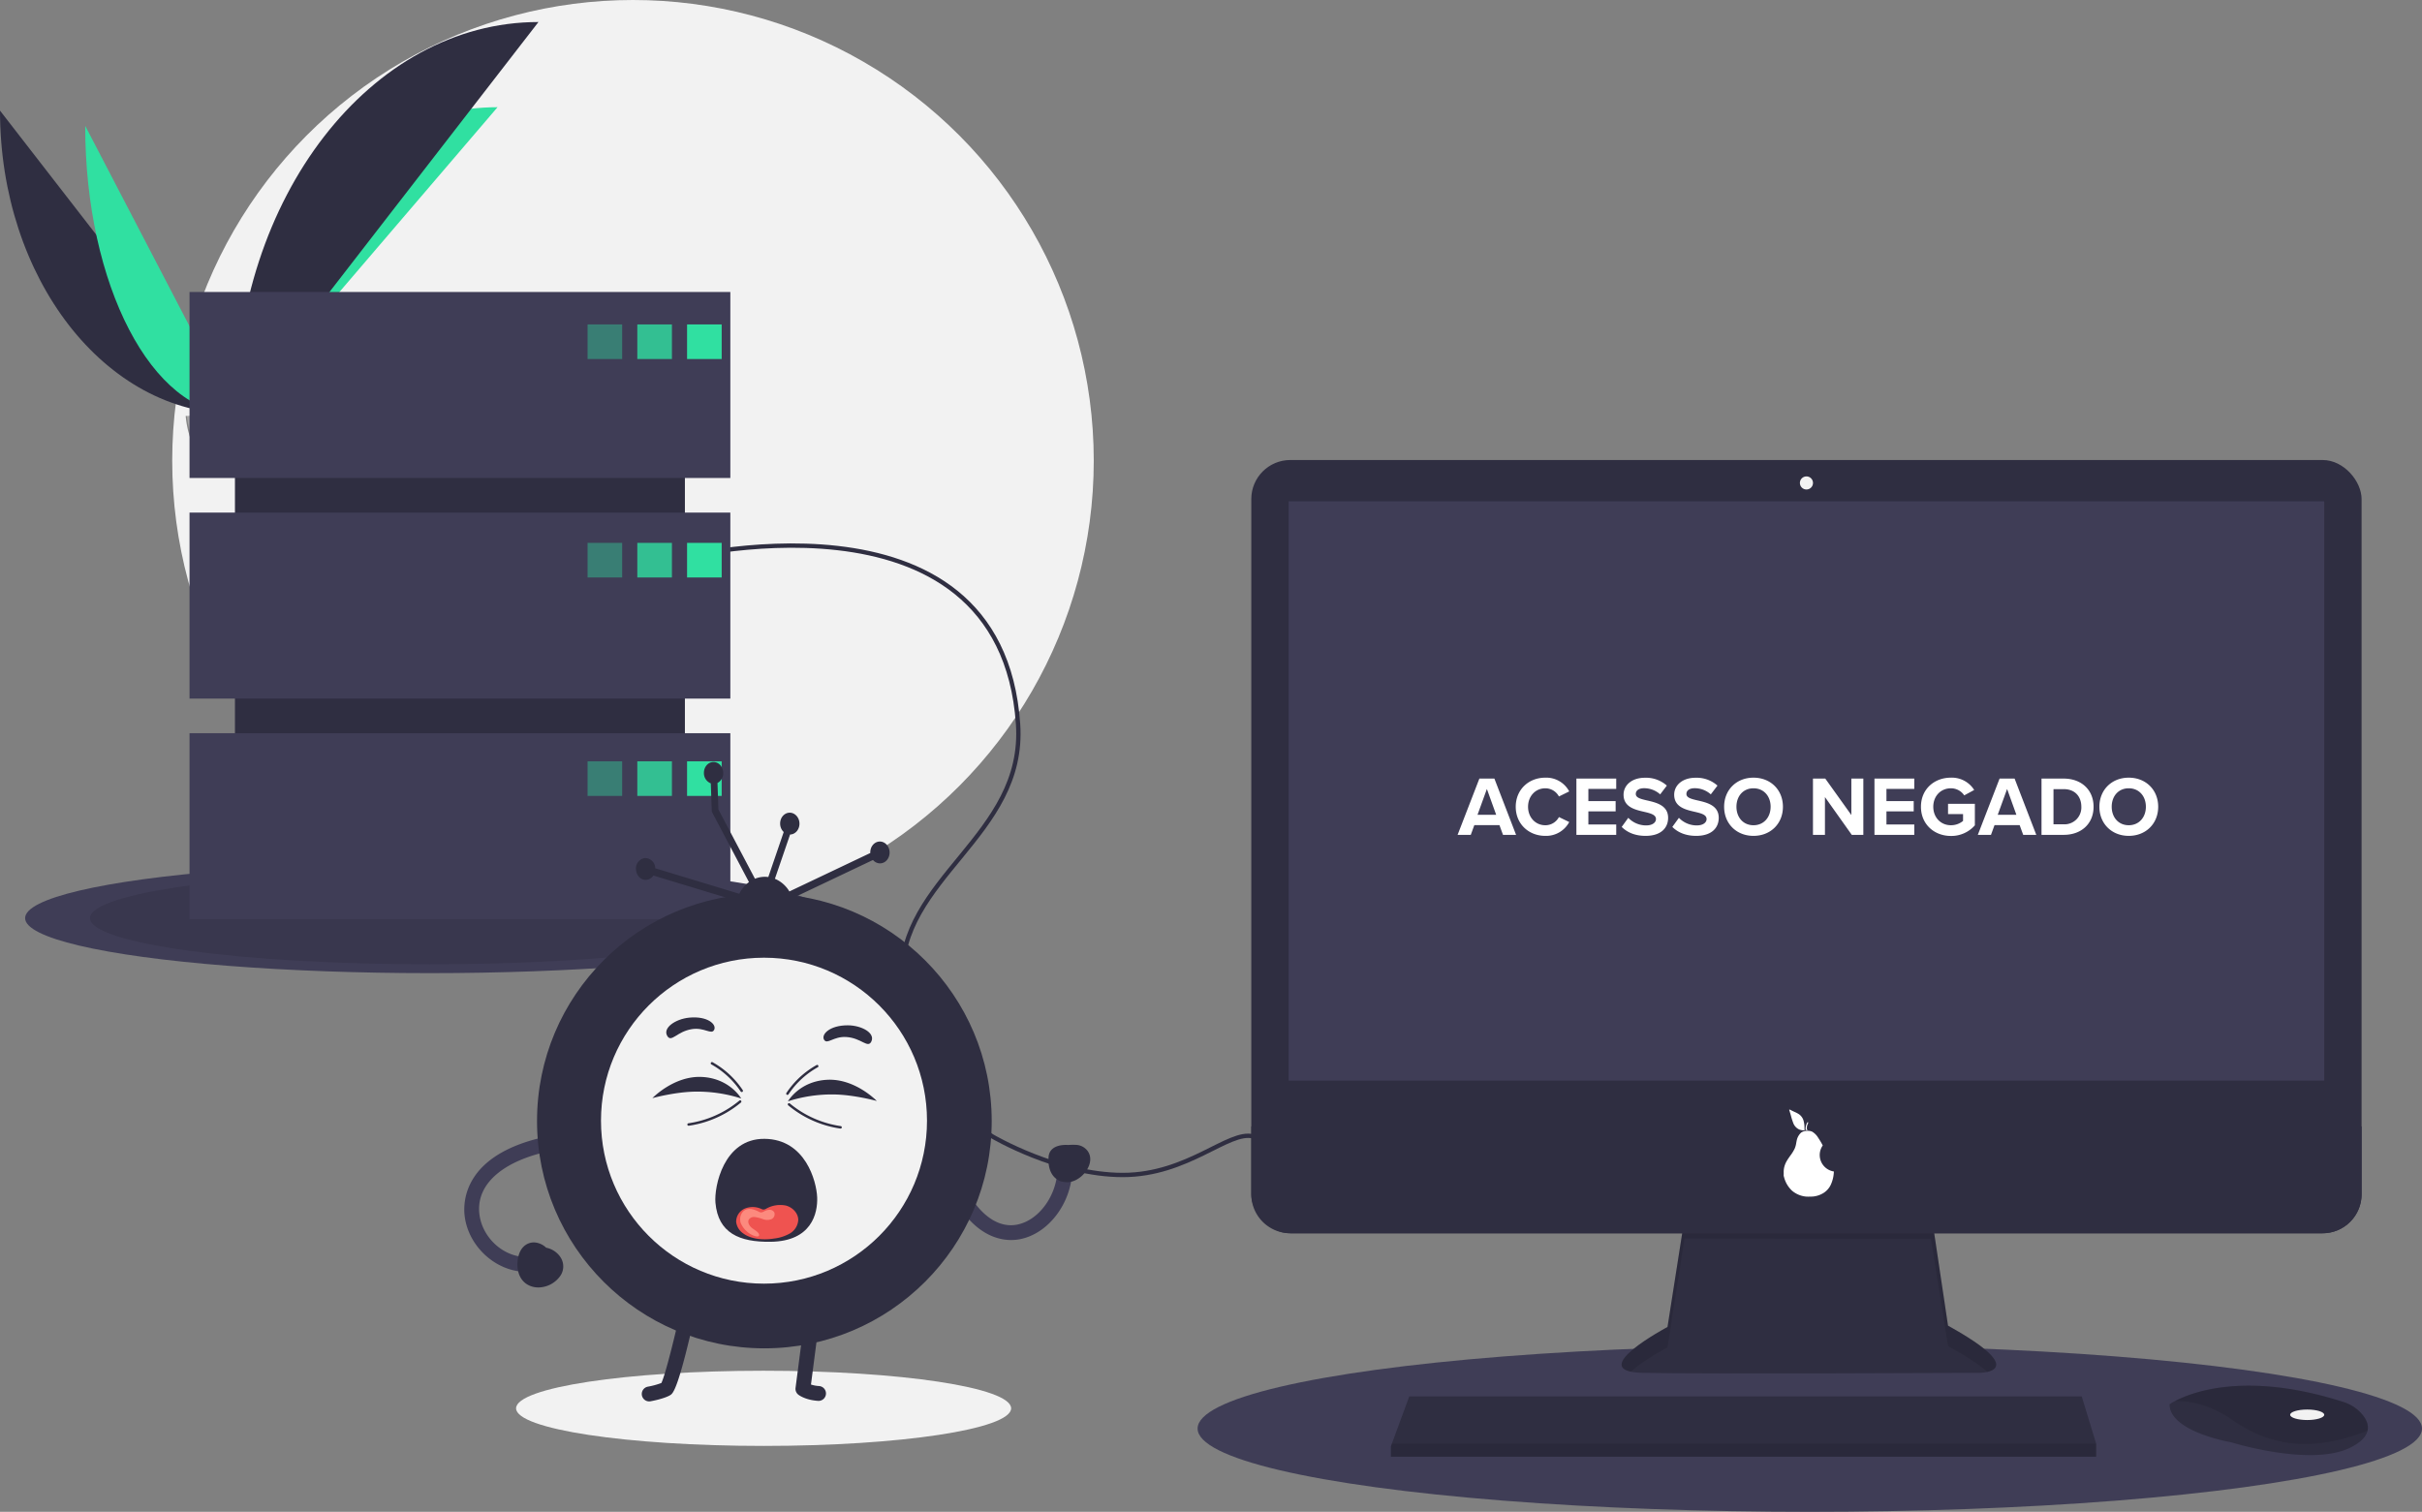 <svg xmlns="http://www.w3.org/2000/svg" xmlns:xlink="http://www.w3.org/1999/xlink" width="1119.609" height="699" viewBox="0 0 1119.609 699">
  <rect x="0" y="0" width="1119.609" height="699" fill="#808080" stroke="none"/>
  <defs>
    <clipPath id="clip-path">
      <rect id="Retângulo_1" data-name="Retângulo 1" width="228.842" height="34.76" fill="#f2f2f2"/>
    </clipPath>
    <clipPath id="clip-rotinha-401">
      <rect width="1119.609" height="699"/>
    </clipPath>
  </defs>
  <g id="rotinha-401" clip-path="url(#clip-rotinha-401)">
    <g id="_166269493-acd08ccb-4df3-4474-95c7-ad1034d3c070" data-name="166269493-acd08ccb-4df3-4474-95c7-ad1034d3c070">
      <circle id="Elipse_101" data-name="Elipse 101" cx="213" cy="213" r="213" transform="translate(79.609)" fill="#f2f2f2"/>
      <path id="Caminho_4955" data-name="Caminho 4955" d="M31.391,151.642c0,77.5,48.618,140.208,108.7,140.208" transform="translate(-31.391 -100.5)" fill="#2f2e41"/>
      <path id="Caminho_4956" data-name="Caminho 4956" d="M140.092,291.851c0-78.369,54.255-141.784,121.3-141.784" transform="translate(-31.391 -100.5)" fill="#30e0a1"/>
      <path id="Caminho_4957" data-name="Caminho 4957" d="M70.775,158.668c0,73.615,31,133.183,69.316,133.183" transform="translate(-31.391 -100.5)" fill="#30e0a1"/>
      <path id="Caminho_4958" data-name="Caminho 4958" d="M140.092,291.851c0-100.138,62.71-181.168,140.208-181.168" transform="translate(-31.391 -100.5)" fill="#2f2e41"/>
      <path id="Caminho_4959" data-name="Caminho 4959" d="M117.224,292.839s15.416-.475,20.061-3.783S161,281.8,162.151,287.1s23.167,26.388,5.763,26.529-40.439-2.711-45.076-5.535S117.224,292.839,117.224,292.839Z" transform="translate(-31.391 -100.5)" fill="#a8a8a8"/>
      <path id="Caminho_4960" data-name="Caminho 4960" d="M168.224,311.785c-17.4.14-40.439-2.711-45.076-5.535-3.531-2.151-4.938-9.869-5.409-13.43-.326.014-.515.02-.515.02s.976,12.433,5.613,15.257,27.672,5.676,45.076,5.535c5.024-.041,6.759-1.828,6.664-4.475C173.879,310.756,171.963,311.755,168.224,311.785Z" transform="translate(-31.391 -100.5)" opacity="0.2"/>
      <ellipse id="Elipse_102" data-name="Elipse 102" cx="187" cy="25.44" rx="187" ry="25.44" transform="translate(11.609 399.06)" fill="#3f3d56"/>
      <ellipse id="Elipse_103" data-name="Elipse 103" cx="157" cy="21.359" rx="157" ry="21.359" transform="translate(41.609 403.141)" opacity="0.1"/>
      <ellipse id="Elipse_104" data-name="Elipse 104" cx="283" cy="38.5" rx="283" ry="38.5" transform="translate(553.609 622)" fill="#3f3d56"/>
      <path id="Caminho_4962" data-name="Caminho 4962" d="M341,359.5s153.009-40.219,161.009,75.781c3.576,51.852-55.572,71.134-53.726,118.659s41.835,71.98,41.835,71.98,30.145,17.841,60.291,17.841S599.288,623,610.7,625.92" transform="translate(-31.391 -100.5)" fill="none" stroke="#2f2e41" stroke-miterlimit="10" stroke-width="2"/>
      <path id="Caminho_4964" data-name="Caminho 4964" d="M810.1,663.74l-7.878,50.295s-38.782,20.6-11.513,21.209,155.733,0,155.733,0,24.845,0-14.543-21.815l-7.878-52.719Z" transform="translate(-31.391 -100.5)" fill="#2f2e41"/>
      <path id="Caminho_4965" data-name="Caminho 4965" d="M785.219,734.7c6.193-5.51,17-11.252,17-11.252l7.878-50.3,113.922.107L931.9,722.84c9.185,5.087,14.875,8.987,18.2,11.978,5.059-1.154,10.587-5.444-18.2-21.389l-7.878-52.719L810.1,663.74l-7.877,50.3S769.63,731.35,785.219,734.7Z" transform="translate(-31.391 -100.5)" opacity="0.1"/>
      <rect id="Retângulo_148052" data-name="Retângulo 148052" width="513.253" height="357.52" rx="18.046" transform="translate(578.433 212.689)" fill="#2f2e41"/>
      <rect id="Retângulo_148053" data-name="Retângulo 148053" width="478.713" height="267.837" transform="translate(595.703 231.777)" fill="#3f3d56"/>
      <circle id="Elipse_106" data-name="Elipse 106" cx="3.03" cy="3.03" r="3.03" transform="translate(832.03 220.263)" fill="#f2f2f2"/>
      <path id="Caminho_4966" data-name="Caminho 4966" d="M1123.08,621.322v31.341a18.044,18.044,0,0,1-18.048,18.046H627.87a18.044,18.044,0,0,1-18.046-18.048V621.322Z" transform="translate(-31.391 -100.5)" fill="#2f2e41"/>
      <path id="Caminho_4967" data-name="Caminho 4967" d="M968.978,667.466v6.06H642.968v-4.848l.449-1.212,8.035-21.815h310.86Z" fill="#2f2e41"/>
      <path id="Caminho_4968" data-name="Caminho 4968" d="M1125.83,762.034c-.594,2.539-2.836,5.217-7.9,7.75-18.179,9.089-55.143-2.424-55.143-2.424s-28.48-4.848-28.48-17.573a22.726,22.726,0,0,1,2.5-1.485c7.643-4.044,32.984-14.021,77.918.422a18.739,18.739,0,0,1,8.541,5.6C1125.08,756.454,1126.51,759.157,1125.83,762.034Z" transform="translate(-31.391 -100.5)" fill="#2f2e41"/>
      <path id="Caminho_4969" data-name="Caminho 4969" d="M1125.83,762.034c-22.251,8.526-42.084,9.162-62.439-4.975-10.265-7.126-19.591-8.89-26.59-8.756,7.643-4.044,32.984-14.021,77.918.422a18.739,18.739,0,0,1,8.541,5.6C1125.08,756.454,1126.51,759.157,1125.83,762.034Z" transform="translate(-31.391 -100.5)" opacity="0.1"/>
      <ellipse id="Elipse_107" data-name="Elipse 107" cx="7.878" cy="2.424" rx="7.878" ry="2.424" transform="translate(1058.662 651.711)" fill="#f2f2f2"/>
      <path id="Caminho_4970" data-name="Caminho 4970" d="M968.978,667.466v6.06H642.968v-4.848l.449-1.212Z" opacity="0.1"/>
      <rect id="Retângulo_148054" data-name="Retângulo 148054" width="208" height="242" transform="translate(108.609 159)" fill="#2f2e41"/>
      <rect id="Retângulo_148055" data-name="Retângulo 148055" width="250" height="86" transform="translate(87.609 135)" fill="#3f3d56"/>
      <rect id="Retângulo_148056" data-name="Retângulo 148056" width="250" height="86" transform="translate(87.609 237)" fill="#3f3d56"/>
      <rect id="Retângulo_148057" data-name="Retângulo 148057" width="250" height="86" transform="translate(87.609 339)" fill="#3f3d56"/>
      <rect id="Retângulo_148058" data-name="Retângulo 148058" width="16" height="16" transform="translate(271.609 150)" fill="#30e0a1" opacity="0.4"/>
      <rect id="Retângulo_148059" data-name="Retângulo 148059" width="16" height="16" transform="translate(294.609 150)" fill="#30e0a1" opacity="0.8"/>
      <rect id="Retângulo_148060" data-name="Retângulo 148060" width="16" height="16" transform="translate(317.609 150)" fill="#30e0a1"/>
      <rect id="Retângulo_148061" data-name="Retângulo 148061" width="16" height="16" transform="translate(271.609 251)" fill="#30e0a1" opacity="0.4"/>
      <rect id="Retângulo_148062" data-name="Retângulo 148062" width="16" height="16" transform="translate(294.609 251)" fill="#30e0a1" opacity="0.8"/>
      <rect id="Retângulo_148063" data-name="Retângulo 148063" width="16" height="16" transform="translate(317.609 251)" fill="#30e0a1"/>
      <rect id="Retângulo_148064" data-name="Retângulo 148064" width="16" height="16" transform="translate(271.609 352)" fill="#30e0a1" opacity="0.4"/>
      <rect id="Retângulo_148065" data-name="Retângulo 148065" width="16" height="16" transform="translate(294.609 352)" fill="#30e0a1" opacity="0.8"/>
      <rect id="Retângulo_148066" data-name="Retângulo 148066" width="16" height="16" transform="translate(317.609 352)" fill="#30e0a1"/>
    </g>
    <g id="_42964" data-name="42964" transform="translate(824.63 1792.829)">
      <path id="Caminho_5289" data-name="Caminho 5289" d="M64.261-1279.776a.214.214,0,0,1-.14.06c-.092,0-.088.008.12.627.116.347.4,1.318.635,2.16a27.305,27.305,0,0,0,1.01,3.2,5.286,5.286,0,0,0,2.8,3.119,6.057,6.057,0,0,0,2.1.4h.351l-.02-1.19a10.972,10.972,0,0,0-.291-2.723,5.473,5.473,0,0,0-2.376-3.618,15.979,15.979,0,0,0-2.116-1.086c-.611-.272-1.605-.763-1.837-.911C64.313-1279.852,64.325-1279.852,64.261-1279.776Z" transform="translate(-61.601)" fill="#fff"/>
      <path id="Caminho_5290" data-name="Caminho 5290" d="M254.175-1132.633a6.567,6.567,0,0,0-.535,1.406,6.4,6.4,0,0,0-.132,1.521l.024.255.315.108c.264.088.335.1.419.06.052-.024.092-.06.084-.076a1.521,1.521,0,0,1-.248-1.066,3.673,3.673,0,0,1,.407-1.741c.288-.771.284-.727.092-.787a1.741,1.741,0,0,0-.2-.048A1.505,1.505,0,0,0,254.175-1132.633Z" transform="translate(-243.472 -140.965)" fill="#fff"/>
      <path id="Subtração_1" data-name="Subtração 1" d="M11.437,30.458h0c-.559,0-.968-.013-1.15-.037a11.715,11.715,0,0,1-6.443-2.736A12.944,12.944,0,0,1,.175,21.436L0,20.818l.016-1.4a9.475,9.475,0,0,1,.12-1.977,10.494,10.494,0,0,1,1.3-3.494c.3-.524.885-1.4,1.606-2.412a19.449,19.449,0,0,0,2.048-3.3,10.085,10.085,0,0,0,.726-2.656c.092-.5.222-1.152.28-1.385A6.686,6.686,0,0,1,8.114.811,4.672,4.672,0,0,1,10.486.032C10.753.01,10.906,0,11.058,0s.313.012.578.036a4.6,4.6,0,0,1,1.526.372A8.152,8.152,0,0,1,16,3.307a32.73,32.73,0,0,1,2.062,3.475A7.708,7.708,0,0,0,23.21,18.823c-.009.258-.024.486-.041.676a15.606,15.606,0,0,1-1.437,5.551,9.049,9.049,0,0,1-3.135,3.59,11.217,11.217,0,0,1-4.736,1.724C13.505,30.423,12.326,30.458,11.437,30.458Z" transform="translate(-0.099 -1270.005)" fill="#fff"/>
    </g>
    <path id="Caminho_5314" data-name="Caminho 5314" d="M26.832,0,16.809-26.013H9.867L-.2,0H5.889L7.527-4.485H19.149L20.787,0Zm-9.2-9.282H9.009l4.329-11.934Zm22.7,9.75A12.074,12.074,0,0,0,51.4-5.928l-4.758-2.3a7.052,7.052,0,0,1-6.318,3.783c-4.524,0-7.956-3.627-7.956-8.541s3.432-8.541,7.956-8.541a7.124,7.124,0,0,1,6.318,3.783l4.758-2.34a12,12,0,0,0-11.076-6.357c-7.6,0-13.65,5.46-13.65,13.455S32.721.468,40.326.468ZM73.125,0V-4.8H60.255v-6.045h12.6V-15.6h-12.6v-5.655h12.87v-4.758H54.717V0ZM75.66-3.666C78.117-1.209,81.705.468,86.7.468c7.02,0,10.413-3.588,10.413-8.346,0-5.772-5.46-7.059-9.75-8.034-3-.7-5.187-1.248-5.187-3,0-1.56,1.326-2.652,3.822-2.652a11.1,11.1,0,0,1,7.449,2.847l3.081-4.056A14.47,14.47,0,0,0,86.385-26.4c-6.123,0-9.867,3.51-9.867,7.839,0,5.811,5.46,6.981,9.711,7.956,3,.7,5.265,1.365,5.265,3.315,0,1.482-1.482,2.925-4.524,2.925A11.405,11.405,0,0,1,78.7-7.878Zm23.4,0C101.517-1.209,105.105.468,110.1.468c7.02,0,10.413-3.588,10.413-8.346,0-5.772-5.46-7.059-9.75-8.034-3-.7-5.187-1.248-5.187-3,0-1.56,1.326-2.652,3.822-2.652a11.1,11.1,0,0,1,7.449,2.847l3.081-4.056a14.47,14.47,0,0,0-10.14-3.627c-6.123,0-9.867,3.51-9.867,7.839,0,5.811,5.46,6.981,9.711,7.956,3,.7,5.265,1.365,5.265,3.315,0,1.482-1.482,2.925-4.524,2.925a11.405,11.405,0,0,1-8.268-3.51Zm23.946-9.321c0,7.839,5.733,13.455,13.572,13.455,7.878,0,13.611-5.616,13.611-13.455s-5.733-13.455-13.611-13.455C128.739-26.442,123.006-20.826,123.006-12.987Zm21.489,0c0,4.836-3.12,8.541-7.917,8.541s-7.878-3.7-7.878-8.541c0-4.875,3.081-8.541,7.878-8.541S144.5-17.862,144.5-12.987ZM187.356,0V-26.013h-5.538V-9.165L169.767-26.013h-5.694V0h5.538V-17.472L182.013,0Zm23.556,0V-4.8h-12.87v-6.045h12.6V-15.6h-12.6v-5.655h12.87v-4.758H192.5V0Zm3.081-12.987c0,8.19,6.24,13.494,13.845,13.494a14.438,14.438,0,0,0,11.076-4.914v-9.945h-12.4v4.758h6.942v3.159a8.788,8.788,0,0,1-5.616,1.989c-4.719,0-8.151-3.627-8.151-8.541s3.432-8.541,8.151-8.541A7.381,7.381,0,0,1,234-18.252l4.6-2.5a12.185,12.185,0,0,0-10.764-5.694C220.233-26.442,213.993-21.216,213.993-12.987ZM267.306,0,257.283-26.013h-6.942L240.279,0h6.084L248-4.485h11.622L261.261,0Zm-9.2-9.282h-8.619l4.329-11.934ZM279.981,0c8.151,0,13.806-5.148,13.806-12.987s-5.655-13.026-13.806-13.026H269.724V0Zm-4.719-21.138h4.719c5.343,0,8.151,3.549,8.151,8.151a7.787,7.787,0,0,1-8.151,8.112h-4.719Zm21.216,8.151c0,7.839,5.733,13.455,13.572,13.455,7.878,0,13.611-5.616,13.611-13.455s-5.733-13.455-13.611-13.455C302.211-26.442,296.478-20.826,296.478-12.987Zm21.489,0c0,4.836-3.12,8.541-7.917,8.541s-7.878-3.7-7.878-8.541c0-4.875,3.081-8.541,7.878-8.541S317.967-17.862,317.967-12.987Z" transform="translate(674 386)" fill="#fff"/>
    <g id="Grupo_163010" data-name="Grupo 163010" transform="translate(-3354 3063.84)">
      <g id="Grupo_163007" data-name="Grupo 163007" transform="translate(3421 -3037)">
        <path id="Caminho_5264" data-name="Caminho 5264" d="M407.387,146.514c-7.763,0-20.73-4.1-30.613-27.914a3.435,3.435,0,0,1,6.345-2.634c6.976,16.808,16.8,25.354,26.927,23.436,10.1-1.905,18.511-13.463,18.761-25.764a3.494,3.494,0,0,1,3.5-3.364,3.435,3.435,0,0,1,3.365,3.5c-.318,15.636-11.017,29.857-24.355,32.374a21.313,21.313,0,0,1-3.934.361" transform="translate(-6.949 399.983)" fill="#3f3d56"/>
        <path id="Caminho_5265" data-name="Caminho 5265" d="M460.2,109.87a15.8,15.8,0,0,1-3.445-.374c-1.931-.614-6.374-2.932-5.912-11.147.372-6.613,8.992-5.718,8.992-5.718a28.215,28.215,0,0,1,4.226-.025A7.065,7.065,0,0,1,469,95.521c1.645,2.4,1.48,5.547-.453,8.63a12.949,12.949,0,0,1-4.854,4.559,9.733,9.733,0,0,1-4.5,1.161" transform="translate(-33.136 409.927)" fill="#2f2e41"/>
        <path id="Caminho_5266" data-name="Caminho 5266" d="M44.212,154.624c-13.748,0-26.591-11.514-28.371-25.707-.834-6.644-.52-28.943,38.517-36.951a3.435,3.435,0,0,1,1.381,6.73c-22.444,4.6-34.812,15.582-33.082,29.366,1.4,11.172,11.658,20.2,22.389,19.672a3.435,3.435,0,0,1,.325,6.862c-.386.018-.774.028-1.158.028" transform="translate(131.964 406.55)" fill="#3f3d56"/>
        <path id="Caminho_5267" data-name="Caminho 5267" d="M63.556,189.194a10.132,10.132,0,0,1-3.081-.465c-4.413-1.4-6.863-5.524-6.554-11.019.4-7.105,4.471-9.468,7.838-9.332a8.521,8.521,0,0,1,5.406,2.435,10.31,10.31,0,0,1,6.665,4.464,7.727,7.727,0,0,1,.108,8.218,12.573,12.573,0,0,1-10.381,5.7" transform="translate(118.303 379.229)" fill="#2f2e41"/>
        <ellipse id="Elipse_116" data-name="Elipse 116" cx="105.091" cy="105.091" rx="105.091" ry="105.091" transform="translate(181.25 386.392)" fill="#2f2e41"/>
        <ellipse id="Elipse_118" data-name="Elipse 118" cx="75.353" cy="75.353" rx="75.353" ry="75.353" transform="translate(210.816 415.959)" fill="#f2f2f2"/>
        <path id="União_14" data-name="União 14" d="M35.147,113.022a4.236,4.236,0,0,1,1.69-3.335L20.474,71.892a17.217,17.217,0,0,1-5.066.754C6.9,72.646,0,66.546,0,59.022S6.9,45.4,15.408,45.4a17.241,17.241,0,0,1,4.747.659L33.2,7.947a4.3,4.3,0,0,1-1.886-3.479C31.311,2,33.577,0,36.362,0a4.79,4.79,0,0,1,5.049,4.467A4.768,4.768,0,0,1,36.52,8.93L23.371,47.357a14.7,14.7,0,0,1,5.247,4.653L61.786,35.969h13.09a5.062,5.062,0,0,1,4.778-3.015c2.785,0,5.05,2,5.05,4.467s-2.265,4.465-5.05,4.465a5.074,5.074,0,0,1-4.7-2.819H62.683L30.073,54.839a12.2,12.2,0,0,1,.574,6.192L51.2,68.881a5.314,5.314,0,0,1,3.794-1.518c2.783,0,5.049,2,5.049,4.466S57.778,76.3,54.994,76.3s-5.051-2-5.051-4.466c0-.018,0-.035,0-.052L29.728,64.054a14.213,14.213,0,0,1-6.089,6.486L40.1,108.556h.1c2.784,0,5.05,2,5.05,4.467s-2.265,4.465-5.05,4.465S35.147,115.483,35.147,113.022Z" transform="matrix(-0.035, -0.999, 0.999, -0.035, 228.265, 411.412)" fill="#2f2e41"/>
        <g id="Grupo_163004" data-name="Grupo 163004" transform="translate(171.568 606.926)" style="mix-blend-mode: multiply;isolation: isolate">
          <g id="Grupo_2" data-name="Grupo 2" transform="translate(0 0)">
            <g id="Grupo_1" data-name="Grupo 1" clip-path="url(#clip-path)">
              <path id="Caminho_1" data-name="Caminho 1" d="M297.314,278.052c0,9.6-51.228,17.38-114.421,17.38s-114.422-7.781-114.422-17.38,51.228-17.38,114.422-17.38,114.421,7.781,114.421,17.38" transform="translate(-68.471 -260.671)" fill="#f2f2f2"/>
            </g>
          </g>
        </g>
        <path id="Caminho_5284" data-name="Caminho 5284" d="M280.083,254.9c-.076,0-.154,0-.232-.008-5.818-.388-8.8-2.609-9.12-2.861a3.436,3.436,0,0,1-1.284-3.142l5.242-40.406a3.435,3.435,0,1,1,6.813.883l-4.927,37.98a14.886,14.886,0,0,0,3.735.693,3.435,3.435,0,0,1-.226,6.862" transform="translate(31.309 365.967)" fill="#2f2e41"/>
        <path id="Caminho_5285" data-name="Caminho 5285" d="M162.3,255.14a3.435,3.435,0,0,1-.618-6.813,36.246,36.246,0,0,0,6.25-1.7c1.815-3.7,6.41-22.03,9.988-38.437a3.435,3.435,0,0,1,6.712,1.464c-8.805,40.366-11.337,41.845-12.7,42.639-2.687,1.568-7.977,2.6-9.011,2.786a3.4,3.4,0,0,1-.625.057" transform="translate(70.802 365.969)" fill="#2f2e41"/>
      </g>
      <g id="Grupo_163009" data-name="Grupo 163009" transform="translate(4 15)">
        <path id="Caminho_5315" data-name="Caminho 5315" d="M2660.938,638.65c1.936,3.214,4.4-2.061,11.381-3.161,5.821-.917,9.077,2.795,10.295.317s-3-6.453-11.522-5.627c-6.342.615-12.4,4.74-10.153,8.471" transform="translate(997.523 -3238.506)" fill="#2f2e41"/>
        <path id="Caminho_5316" data-name="Caminho 5316" d="M3005.4,653.792c-1.624,3.383-4.575-1.637-11.628-2.072-5.881-.363-8.773,3.639-10.219,1.288s2.377-6.708,10.939-6.69c6.371.013,12.792,3.548,10.908,7.474" transform="translate(747.401 -3251.097)" fill="#2f2e41"/>
        <path id="Caminho_5317" data-name="Caminho 5317" d="M2631.977,762.072s10.009-10.448,22.9-9.8,18.166,9.952,18.166,9.952a66.521,66.521,0,0,0-20.535-3.172c-9.64,0-20.536,3.018-20.536,3.018" transform="translate(1019.594 -3333.177)" fill="#2f2e41"/>
        <path id="Caminho_5318" data-name="Caminho 5318" d="M2752.068,722.868a39.648,39.648,0,0,1,11.138,9.266,38.478,38.478,0,0,1,2.413,3.243.591.591,0,0,0,.789.207.582.582,0,0,0,.207-.789A40.831,40.831,0,0,0,2756.2,724.1a40,40,0,0,0-3.546-2.231c-.649-.362-1.231.633-.583,1" transform="translate(926.757 -3309.582)" fill="#2f2e41"/>
        <path id="Caminho_5319" data-name="Caminho 5319" d="M2704.526,812.125a47.9,47.9,0,0,0,10.045-2.59,48.377,48.377,0,0,0,14.039-8.166.581.581,0,0,0,0-.816.59.59,0,0,0-.816,0,47.594,47.594,0,0,1-17.928,9.292,47.745,47.745,0,0,1-5.646,1.167.58.58,0,0,0-.4.709.592.592,0,0,0,.709.4" transform="translate(963.941 -3370.483)" fill="#2f2e41"/>
        <path id="Caminho_5320" data-name="Caminho 5320" d="M2951.432,767.881s-10.009-10.448-22.905-9.8-18.166,9.952-18.166,9.952a66.516,66.516,0,0,1,20.535-3.172c9.64,0,20.536,3.018,20.536,3.018" transform="translate(803.88 -3337.678)" fill="#2f2e41"/>
        <path id="Caminho_5321" data-name="Caminho 5321" d="M2920.8,727.681a40.517,40.517,0,0,0-11.43,9.518,41.436,41.436,0,0,0-2.534,3.405.577.577,0,0,0,1,.582,39.329,39.329,0,0,1,10.08-10.331,39.826,39.826,0,0,1,3.47-2.178c.648-.362.067-1.359-.583-1" transform="translate(806.672 -3314.083)" fill="#2f2e41"/>
        <path id="Caminho_5322" data-name="Caminho 5322" d="M2934.582,816.827a47.589,47.589,0,0,1-18.965-7.083,46.477,46.477,0,0,1-4.609-3.376.593.593,0,0,0-.815,0,.582.582,0,0,0,0,.816,48.7,48.7,0,0,0,18.345,9.564,47.713,47.713,0,0,0,5.738,1.192.6.6,0,0,0,.709-.4.581.581,0,0,0-.4-.709" transform="translate(804.141 -3374.99)" fill="#2f2e41"/>
        <path id="Caminho_5323" data-name="Caminho 5323" d="M2786.824,927.05c-14.506.205-24.3-4.039-25.546-18.057-.648-7.313,3.708-29.708,22.67-29.548S2808,899.158,2808.3,906.476s-2.493,20.305-21.473,20.575" transform="translate(919.448 -3431.741)" fill="#2f2e41"/>
        <path id="Caminho_5324" data-name="Caminho 5324" d="M2807.336,1028.363a7.549,7.549,0,0,1-3.337-5.32,6.615,6.615,0,0,1,3.972-6.215,9.644,9.644,0,0,1,7.631.149,2.875,2.875,0,0,0,.989.3,2.749,2.749,0,0,0,1.295-.415,13.191,13.191,0,0,1,9.112-1.429c3.041.794,5.7,3.509,5.7,6.652a7.769,7.769,0,0,1-3.9,6.264,19.308,19.308,0,0,1-7.288,2.326c-4.525.729-10.316.475-14.178-2.31" transform="translate(886.309 -3536.872)" fill="#ef5350"/>
        <path id="Caminho_5325" data-name="Caminho 5325" d="M2812.409,1029.807c-.649-2.228.2-4.989,2.312-5.948,1.914-.869,4.15-.091,6.031.846a2.718,2.718,0,0,0,1.144.377,2.8,2.8,0,0,0,1.266-.423,5.951,5.951,0,0,1,2.554-.793,2.478,2.478,0,0,1,2.267,1.191,2.5,2.5,0,0,1-1.437,3.189,5.656,5.656,0,0,1-3.836-.061,16.957,16.957,0,0,0-3.786-.967,2.851,2.851,0,0,0-2.73,1.194c-.616,1.141.1,2.559,1.016,3.481s3.622,2.2,3.755,3.514c.189,1.86-4.084.063-5.592-1.484a10.378,10.378,0,0,1-2.964-4.117" transform="translate(879.947 -3543.352)" fill="#fc8a7e"/>
      </g>
    </g>
  </g>
</svg>
